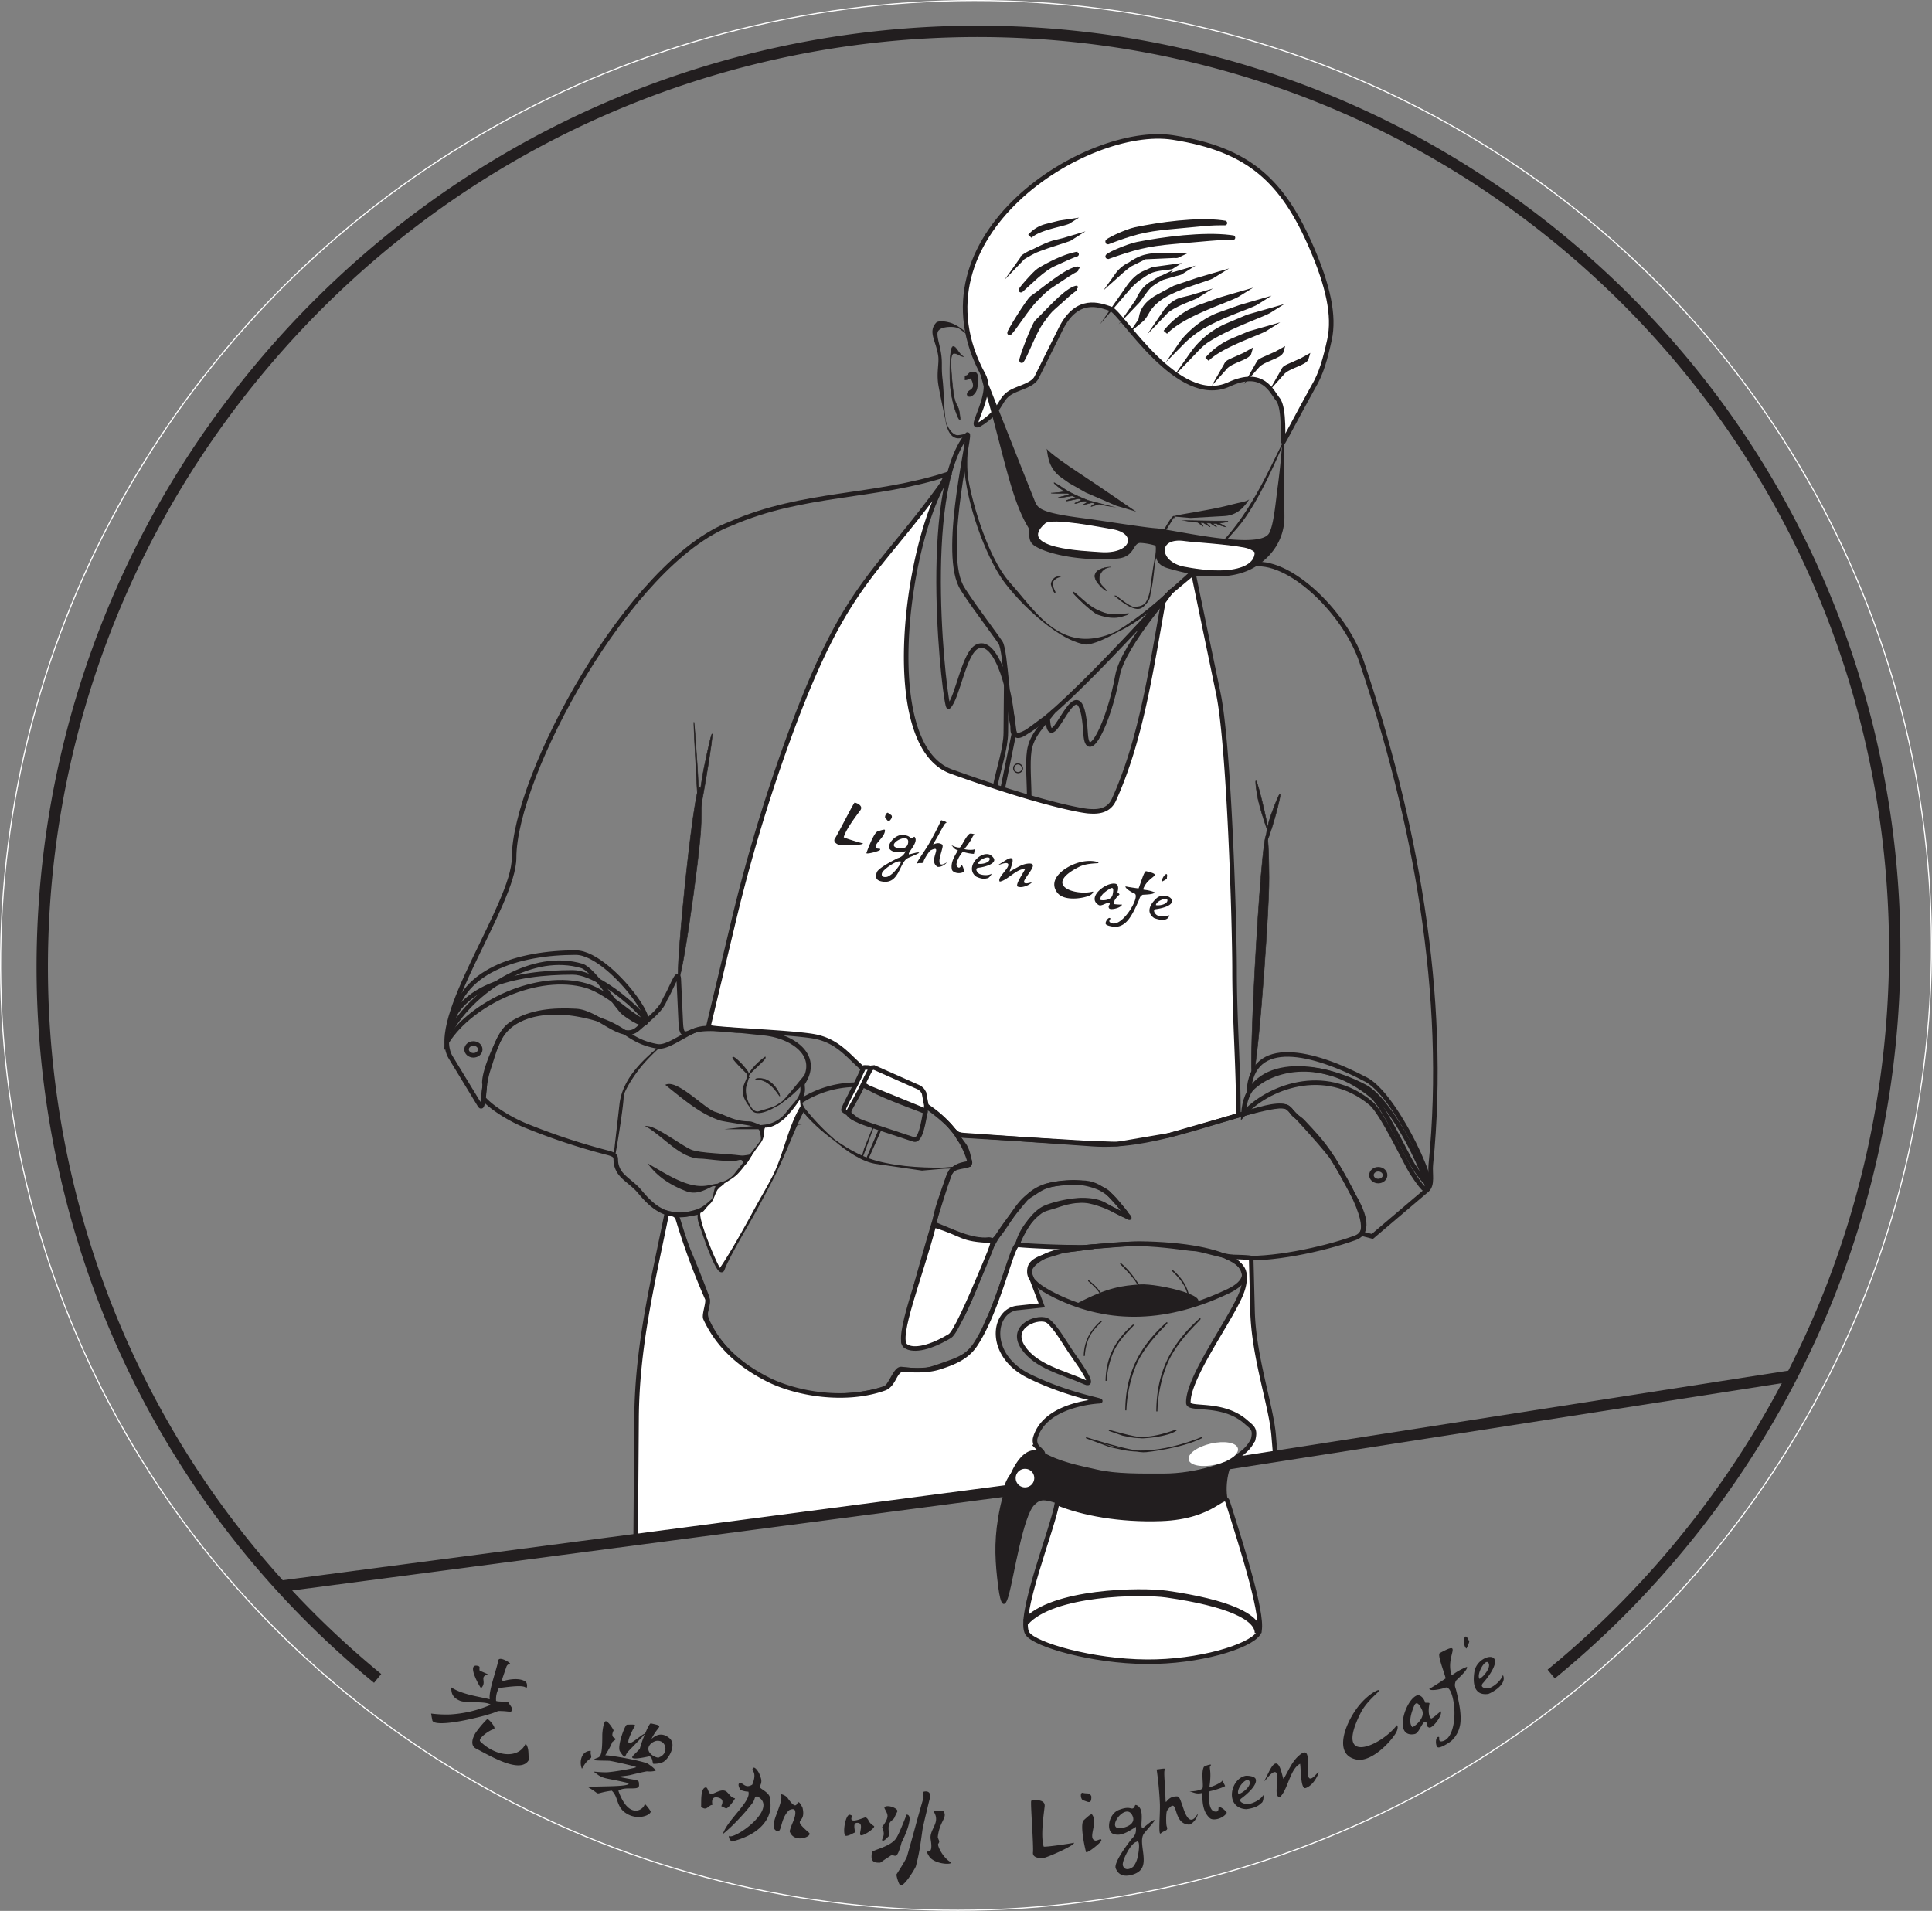 <svg xmlns="http://www.w3.org/2000/svg" viewBox="0 0 849.07 839.85"><rect x="0" y="0" width="849.07" height="839.85" fill="#808080" stroke="none"/><defs><style>.cls-1,.cls-10,.cls-11,.cls-12,.cls-13,.cls-14,.cls-3{fill:none;}.cls-1{stroke:#fff;stroke-width:0.5px;}.cls-1,.cls-10,.cls-11,.cls-12,.cls-13,.cls-14,.cls-3,.cls-4,.cls-5,.cls-6,.cls-7,.cls-8,.cls-9{stroke-miterlimit:22.93;}.cls-2,.cls-6,.cls-7,.cls-8,.cls-9{fill:#221e1f;}.cls-11,.cls-13,.cls-14,.cls-15,.cls-2,.cls-3,.cls-4,.cls-5,.cls-6,.cls-7,.cls-8,.cls-9{fill-rule:evenodd;}.cls-10,.cls-11,.cls-12,.cls-13,.cls-14,.cls-3,.cls-4,.cls-5,.cls-6,.cls-7,.cls-8,.cls-9{stroke:#221e1f;}.cls-10,.cls-3,.cls-4,.cls-7{stroke-width:2px;}.cls-15,.cls-4,.cls-5{fill:#fff;}.cls-11,.cls-5,.cls-6{stroke-width:0.5px;}.cls-8{stroke-width:0.22px;}.cls-9{stroke-width:0.22px;}.cls-12,.cls-14{stroke-width:5px;}.cls-13{stroke-width:3px;}</style></defs><g id="&#x5716;&#x5C64;_2" data-name="&#x5716;&#x5C64; 2"><g id="Layer_1" data-name="Layer 1"><ellipse class="cls-1" cx="424.54" cy="419.93" rx="425.01" ry="418.93" transform="translate(-119.27 173.25) rotate(-20.29)"></ellipse><path class="cls-2" d="M219.27,741.89a9.93,9.93,0,0,0-1.25,5.66c.72.5,5.21.12,5.52.82.43,1,2,2.38,1.38,3.4-.33,1.11-1.28.16-6.07.25-2.08,1.1-9.47,3.12-16.27,4.38-6.57,1.22-12.17,1.47-12.58-.28-.2-1-.38-2-.54-3a50.45,50.45,0,0,0,8.33.4,53,53,0,0,0,17.89-4.25c-2.26-1.84-10.66-.49-13.68-1.83s-3.72-3.09-3.67-5.81c4.89,3.22,12.65,4.12,16.91,5.22-.32-1.88.5-5.23,1.43-8.55s2-6.66,2.31-8.49c.38-2.18,5.8,1.28,5.16,1.46s-1.06.28-1.5,1.08c-.58,1.65-1.15,3.32-1.72,5-.17.48-.52,1.69.59,1.39,4.32-1.19,7.89-.88,9.48.42.85.69.79,2.55.21,2.94s1.08-.78-2.47-1c-2.87-.15-8.49.73-9.46.79Zm-7.83.1c2.77-2.87-1.06-4.89,3-6.13-1.24-.54-2.44-1.06-3.63-1.6-.39-1.22.65-1.85-1.17-2.15-4.76-.77,1.63,10,1.79,9.88Zm-2.33,26.48c6.19,3.17,20,11.65,23.4,4.85-.53-2.64.2-4.57-1.49-7-3.08,6.92-13.2,5.75-19.94-.93-1.27-1.26,4.15-5.06,5.83-5.35s-2.42-5-2.83-4.45a45.62,45.62,0,0,0-5,5.91C207.39,764.2,206.77,767.23,209.11,768.47Z"></path><path class="cls-2" d="M313.12,793.26c-2,.17-2.42,2.91-5,.85.13-2.37-.34-8.14,2-8.51,1.16-.18,1.06,3.2,2.71,2.87s4.69-2.71,6.66-.83c1.4,1.29,1.52,2.25,3.57,2.78-.91,1.64-3.35,4.71-4.06,4.38l-2-.95c-.09,0,1.45-2.52-.46-3.44-1.21-.58-4.31-1.36-3.43,2.85Zm25.34-2.07c.43-3.56-5.19-5-4.55-6.08,1.33-2.25.42-3.73-.06-5.13s-2.2-3.73-2.9-2.9c-1.12,1.34,2.12,1.3-.35,7.3-3.13,1.93-4-1-5.47-.69-1.09.23-.32,2.12.32,3a9.22,9.22,0,0,0,3.44.76c.73,2.08-1.58,5.17-4.31,8.52s-5.89,6.93-6.88,10.11a71.12,71.12,0,0,0,6.86-6.47,83.94,83.94,0,0,0,6.12-7.13c1.43-2,.61-2.83,2.12-2.94,5.09,2.64,2.24,7.65-2,11.64s-9.93,6.87-10.37,5.64c-.46,1.29,1.14,2.57,1.14,2.57,8-2,12.51-5.39,14.85-8.89a12.14,12.14,0,0,0,2-9.31Zm3,13.56c-2.32-.89-1.48-3.89-.27-7.2s2.78-6.95,2-9a5.3,5.3,0,0,1,2.86,1.55c5.75,8.42,3.2-2.44,6.64,4.41,1.85,7.9-5.43,3.78,2.85,11,1.83,1.6-6.64,5-8.5-.62.68-3.11,2.89-6.2,2.44-8.82-.26-1.33-1.7-.93-2.67-.47C342.73,799.45,343.78,805.65,341.44,804.75Z"></path><path class="cls-2" d="M375.74,805.38c-1.3.56-2.54,1.46-3.93,1.5-1.81-.08-.32-9.84,1.76-9.25,1.83.51,0,1.18.78,2.35,1.39.64,4.36-.76,6.07-1.27,1.79,1.07.73,2,3.65,3.85.95.58-4.2,4.26-5.67,4.07s1.81-5.61-1.74-5.47c-1.87.06-1,2.54-.92,4.22Zm17.34-6.49c-.9,1.79-3.54,1.11-2.19,7.9-.66.53-1.7,1.69-1.78,1.71-.26,0-.52.73-1.35.41-.43-.16.56-1.37.63-2.82s-.8-3-.67-3.15c.71-1,2.08-2.79,2.31-4.51s-1.75-3.74-1.29-4.18c1.4-1.26,6.28.63,5.59,2-.43.87-.86,1.73-1.25,2.61Zm3.14,10.92a50,50,0,0,0,2.61-6.11c1-3.05,1.58-6.11-.41-6.15,0,0-3.18,8.42-4.64,10.5-2.66,3.8-10.49,5-10.61,6.12-.26,2.48-.64,4.76,3.71,4.48,1.5-1,1.64-1.21,4.06-2.7,2.28-2.12,2.8,3.33,5.28-6.14Zm9.48-7.13c.46-2,.91-4,1.39-5.94s.92-4,1.45-5.94c1.21-4.49-2.78-3.39-2.84-3.19-.4,1.43.31,1.58.18,2.45-1.24,4.27-2.48,8.55-3.63,12.85s-2.39,8.58-3.59,12.87c-.61,1.92-4.62,7.88-4.66,8.05-.14.6,1.06,4.71,1.76,4.81,1.87.29,6.47-7.54,6.73-8.34A86,86,0,0,0,404.58,810c.51-3.28.82-6.09,1.12-7.36Zm6.43,4.73c.48,1.83,1.05,1.76.2,3-.48.69,1.8,5.64,5.07,7.79,3,1.44-6.65,1.72-9.17-2.49-2.71-4.55,2.31,1.73.79-7.22-.39-2.28.77-4.1,1.6-6s1.36-3.85-.4-6.45c.82-.07,3.59-.61,4.46.12C416.53,798.82,412.89,800.44,412.13,807.41Z"></path><path class="cls-2" d="M269.74,765.13c-1.39,1,.33-.35-3.74,6.34,2.63,0,15.41,2.28,18.62,3.63,0,0,3.44,2.26,3.52,3.17a10.8,10.8,0,0,1-3.81.25c-1.47.22-5,1.06-7.38,1.64-1.72.41-3.92.45-5,.77,9.13,2,8.77.83,8.9,3.63s-5.85.29-9.09,2.5c4.86,13.74,11.89,7.7,11.52,5.64a19.3,19.3,0,0,1,2.65,3.36c.52,1.5-5.8,4.57-11.32.52-3.86-2.89-2.84-6.94-5.77-9.56-9,1.29-3.65,2.41-10.38-1.53,2.18-.6,19.46.07,17.66-1.8-8.84-2.15-10.43-1.72-13.14-3.49-3-2.33-2.82-1.31,3.31-1.24,2.2,0,12.19-1.63,13.31-2.27-.37-.46-10.88-2.74-11.79-2.8-1.55-.1-7.53,0-6.84-.52,2.26-1.73,3.76,1,3.72-10.7,0-1.58.59-6.65,1.74-6.14,1.48.67,3.26,3.93,3.24,4-2.1,4.31,2.67,2.83.06,4.64Zm-14,12.3c3-5.58,4.52-3.78,4-6-.42-1.67-.05-.78-.14-1.91-4.12,0-5.18,4.89-3.83,7.93Zm27.78-15.37c-1.21-.74-11.6,10.68-5.44-1.78,1.11-2.27,2.34-2.41-2.55-2.25-.46,0-1.54,2.38-2.38,5.07s-1.38,5.65-.66,6.72c2.78,4.15,1.9,1.67,3.54,0,2.51-2.57,5-5.16,7.49-7.74Zm2.8,2.23c2.84-6.13,6.15-5.44-.31-6.84-.52,0-1.69,2.45-2.74,5.11a48.72,48.72,0,0,0-2.12,6.13c-.93.95-1.89,1.89-2.82,2.84-2.72,2.74,6.8.4,7,.41,1.54.11,1.41,3.28,1.81,3.26a9.75,9.75,0,0,0,4.27-.77c2.52-1.33,6-7.55,2.92-10.38-2.3-2-5-2.55-8,.24Zm3.48,8c4.34-1.69,3-7.9-1.49-7.13a5.31,5.31,0,0,0-2.46,1.42C282.6,770.23,289,773.2,289.77,772.33Z"></path><path class="cls-3" d="M416.28,208.45c-32.26,10.48-63.14,7.75-95.06,21.66C276.56,247,225.93,341,225.93,377c0,20.44-38,71.17-27.89,87.68l12.78,21c2,3.25,1.09-7.78,3.83-15.82,2.2-6.43,4.29-16.05,10-19.8,8.6-5.59,18.65-6.24,28.5-5.71s20.09,13.93,27,7.94,10.4-8.63,12.15-13.19c2.58-4.12,5.79-13.63,6-8.79l.9,19.44c.43,9.28,4.16,1.46,12.44,2.16l11.37,1c17.44,1.47,17.73-40.13,24.93-66.44C363.21,331,395.43,247.18,416.28,208.45Z"></path><path class="cls-3" d="M522.65,305.75c0,61.91,15.31,123.92,15.31,182.71,0,7.53,25.18-8.21,29.6,0,1,1.91,3.42,2.8,5,4.5,4.27,4.51,8.92,9.49,12.26,14.76,20.73,32.78,12.35,34.13,13.84,34.52l4.45,1.19,24-20.38c2.71-2.31,1.3-7.18,1.7-11.19,7.6-74.95-7.2-152.21-30.41-221C590.84,268.17,564,242.93,548,248.73l-8.11,2.93-15.34.77Z"></path><path class="cls-4" d="M417.16,208.45C385.65,253,372.94,254,348.48,319.23a729.55,729.55,0,0,0-26.09,85.58L311.3,451.23c-.63,1.21,34.72,2.27,46.11,4.2,12.9,2.2,17,11.73,25.53,16.91,11.57,7,17.26,9.32,24.78,14.42a82.63,82.63,0,0,1,8.56,6.94c2.61,2.43,3.62,5.22,7.56,5.45L476,502.29l14.92.56,23.1-3.92c11-3.23,19.24-5.49,30.23-8.72,0-22-1.68-41.71-1.69-63.75,0-20.7-2.38-98.7-7.12-121.62l-11-53-10.06,8.4-3.13,4.3c-5.49,30.72-9.94,61.07-21.73,87-2.59,5.7-8.56,5.11-10.91,5s-19.94-2.81-60.52-17.44c-33-11.89-18.8-106.49-.89-130.61Z"></path><path class="cls-3" d="M212.5,482.74c3,3.67,10.89,8.75,17.74,11.65a283.06,283.06,0,0,0,36.91,12.28c5.61,1.51,2,2.53,4.62,7.63,1.67,3.3,6.23,5.76,9,9,6,7.16,12.5,13.62,25.93,9.13,2.35-.78,4.44-2.57,6.58-4.5,1.4-1.26,1.16-4.34,2.14-6.2.59-1.12,1.83-1.12,3.11-1.61a11.62,11.62,0,0,0,5.07-3.7c2.91-3.79,8.27-10.22,11.32-14.38,1.59-2.16-1.51-6.41,1.12-6.73a15,15,0,0,0,8.75-4.13c1.37-1.32,2.84-3.51,4.05-4.82,6.07-6.59,3-8.75,4.09-10.49,7.83-12.23-4.88-20.55-17.27-21.79-13.38-1.35-26.52-3.14-31.37-.71-6.68,3.34-11.62,7.2-15.58,6.48-14.35-2.62-13.51-10.2-34.63-14-14.08-2.55-29.09,0-34.6,10.76-2.2,4.3-6.61,14-6.61,19.36C212.83,476.12,213.36,475,212.5,482.74Z"></path><path class="cls-3" d="M553.16,487.81c-22,5.38-48.5,16.74-72.69,15.06l-57.14-4c-2.75-.19-4.34-1.69.13,4.08,1.91,2.46,2.2,5.82,2.83,7.89.34,1.13-7.32-.38-9.72,6.83-2.28,6.82-5.58,15.1-5.79,19.91,0,.56.43.64,1.21,1,5.43,2.17,15.28,7.16,22.61,6.21.59-.07,1.7.64,2.17.23,4.53-4,10.15-16,15-19,6.81-4.25,7.38-6.31,23.35-6.23,5.25,0,7.71,1.89,10.19,3.48,4.74,3,7,7.33,10.95,11.77,1.13,1.28-7.72-4.94-17.08-7-5.62-1.25-11.68.67-15.19,1.92-2.07.74-5,1.2-6.76,2.49-7.38,5.33-11,14.6-9.29,15,4.74,1.13,10,1.27,21.18.72,2.31-.11,3.88.37,6.86.13,6.48-.51,16.32-1.74,24.59-1.6,10.61.17,22.21,2.16,23.8,2.16,3.51,0,11.72,3.16,19.15,3.89,14.53,1.42,38-3.66,51.54-8.52,1.7-.6,9.12-2.74.09-18.3-1.34-2.3-4.52-8.59-8.89-16-2-3.43-16.43-19.49-20.3-23.11C564.18,485.15,556.58,487.05,553.16,487.81Z"></path><path class="cls-3" d="M352.07,483.86c-.94.61-.33,1.27,0,2.4a2.25,2.25,0,0,1,.12,2.19c-3.74,6.89-7.75,18.78-14.09,30.9-3.68,7-6.72,12.76-10.3,18.94-4.61,7.93-9,15.75-10.37,19.59-.61,1.71-3.69-3.58-8.38-17.66-.7-2.1-2-4.63-1.24-6.89.53-1.5-6.15,1.32-10.59.56-1.8-.31-.22,2.42-.64,1.58-2.79-5.5,6.68,14.58,13.88,33.94,1.84,4.93-1.81,6.27.4,11.14,10.17,22.37,40.61,40.09,77.54,30,3-.84,5-9.1,7.71-8.83,10.39,1,9.1,1.49,21.64-3,13.58-4.82,13.33-12.09,16.72-18.95,6.86-13.87,12.52-43.51,25-49,3.18-1.39,17.79-5.91,26.08-1.18,14.17,8.1,10.78,5,1.45-5.27-1.34-1.48-8.72-5-16.41-4.66a50.24,50.24,0,0,0-10.62,1.5,20.45,20.45,0,0,0-9.1,5.63c-20.28,23.9-15.28,25.09-27.6,50.75-5.51,11.45-26.67,19.38-26.25,11.63.5-9.1,17.35-66.44,20.7-74,1.39-3.14,9.17-2,8.5-4.36-6-20.9-27.49-32.79-47.19-34A45.08,45.08,0,0,0,352.07,483.86Z"></path><path class="cls-4" d="M410.43,538.51c-5.92,22.6-16.79,49.45-12.47,53,2.43,2,9,2,19.54-4.35,2.23-1.34,8.33-15,13.15-26.54,3.3-7.9,6.55-15.23,5.42-15.28C421.49,544.75,424.24,542.65,410.43,538.51Z"></path><path class="cls-5" d="M336,495.32c-1.05,3.07.23,4.21-2.45,7.6s-5.65,8.83-9.5,12.81c-2.38,2.45-5.8,3.78-7.83,5.71-2.3,2.19-2.35,5.57-4.29,7.42-2.72,2.58-2.47,3.36-4.1,3.93-2.32,1.16,8.09,25.59,8.64,24.79,2.87-4.18,7.39-11.54,15.07-25.68,3.59-6.6,4.68-8.1,8-14.48,4.92-9.32,6.85-21.79,12.53-31.16l-.29-3.22c0-.41-.88.56-1.35,1.38a52,52,0,0,1-5.74,6.94C343.57,492.26,339.88,495.61,336,495.32Z"></path><path class="cls-4" d="M293.09,533.11c-6.61,32.28-13.11,59.06-13.34,90.26l-.4,54.09,162.22-21.18c.82-.1-.81-9.81,16.13-16.67,1.67-.67-.4-2.15-1.89-3.64a4.73,4.73,0,0,1-.89-3.76c3.8-14.17,24.65-16.16,28.14-16.35s-12.45-2.05-30.74-11c-18.8-9.19-16-28.85-5.19-30l10.73-1.14L453,560.92c-2.82-7.41,5.8-8.37,13.76-11.09.81-.28,13.71-1.87,13.39-1.82-3.25.55-25.41-.14-32.84-.9-2.66-.27-8.26,28-18.64,43.82-3.75,5.72-9.63,8-15.88,10-7.08,2.29-15.82.68-17,1.24-2.84,1.36-3.11,6.6-7.23,8.07-17.09,6.06-38.82,2.41-51.54-4.18-7.5-3.88-20.1-11.52-27-26.6-.72-1.56,1.52-7.16.81-8.71A307.24,307.24,0,0,1,298,536.09C297.13,533.08,294.76,533.68,293.09,533.11Z"></path><path class="cls-4" d="M539.1,552.41c-.24.29,12.09,2.36,6.26,16.45-4.85,11.75-23.65,37.12-23.09,47.81.17,3.32,15.13-.82,25.46,8.45,2.44,2.18,4.17,2.84,3,7.52a15.71,15.71,0,0,1-3.55,4.87c-2.55,2.35-6,4.21-4.17,4l17.43-2.28-.69-8.3c-1.1-13.2-8.75-34.33-9.29-54.65L549.87,553C549.86,552.49,538.93,552.38,539.1,552.41Z"></path><path class="cls-3" d="M478.26,548.06c-5.75,1.46-13.5.66-20.5,4.84s-9.1,9.21,6.19,16.67c24.23,11.84,49.44,10.53,76-2.15,15.69-7.49,4.86-19.66-35.93-20.8C496.46,546.41,487.88,547.47,478.26,548.06Z"></path><path class="cls-4" d="M449.53,592.08c5.62,8.58,17.52,11.06,27.37,15.46,4.34,1.94-1.09-6-5.48-12.2-3.19-4.49-7.16-11.85-10.77-14.69S443.27,582.55,449.53,592.08Z"></path><path class="cls-6" d="M458.29,638.53c-10.48-5.5-17.15,14.53-19.47,29.05-1.71,10.7-1.27,19.1.15,30,1,7.62,2.36,9.95,4.24,3,2.09-7.7,6.2-34.53,11.22-39.35,3.12-3,4.45-3.06,18,2.13.2.08,20.84,4.41,37.83,4.15,10.43-.16,29.36-6.67,29-8.51-1.37-6.8.82-15.94,3.37-17.57,4.47-2.86.94-1.6.32-1.14-3.17,2.37-16.64,7.61-31.61,7.61-9.66,0-20.62.24-29.33-1.78C473.81,644.28,465.89,642.79,458.29,638.53Z"></path><path class="cls-4" d="M464.58,660.55c-1.86,11.21-17.77,50.57-13,57.49,3.37,4.86,28.31,12.13,52.21,12.31,23.16.17,45.3-6.6,49.22-12.39,3.34-4.93-6.8-36.74-13.42-57.7-1.66-5.27-5.56,6.45-29.38,7.3C492.22,668.2,475.68,665.16,464.58,660.55Z"></path><path class="cls-4" d="M515.42,60.42c-37.56-5.85-116.68,43.36-83.2,104.49,5,9.2-9.37,27-.21,20.62s6.7-10.49,13.24-13.67c3.22-1.57,8.73-2.82,10.3-6l10.6-21.28c7.22-14.51,17.11-10.49,22-8.85s29.47,43.58,52,33.18c15-6.92,18.68,3.23,21.46,6.62,3.12,3.8,2,18.93,2.36,18.72.2-.1,6.47-12.06,13.09-24.05,3.71-6.11,5.42-12.77,7.2-20.79,2.38-10.74-.74-24-7.66-40.11C563.84,79.62,549,65.64,515.42,60.42Z"></path><path class="cls-2" d="M434.37,176.33c7.64,28,10.59,43.91,17.45,55.35,1.31,2.17-.87,5.83,3,8.29,6.62,4.2,22.75,6.81,36.38,5.51,7.65-.73,6.49-6.87,10-6.87a27.93,27.93,0,0,1,6.19,1.06c1.95.5-2.37,7.67,5.79,10.06,12.46,3.67,27.13,6,38.08-.39,6.57-3.85,13.32-11.38,13.22-22.45l-.28-33.34c-.09-10.64-.5,4-2.57,19.59-1,7.09-1.73,17.25-3.87,21.17-4.24,7.73-42.32-1.63-49.93-2.15-5.11-.35-26.1-3.7-30.31-4.22-21.83-2.74-21.48-4.61-23.17-8.78C452,213.41,441.6,187.05,435,170.4c-2.58-6.52-6.45-11.05-6.67-13.15C427.78,151.84,431.57,168.18,434.37,176.33Z"></path><path class="cls-5" d="M459.23,229.8c-13.41,11.69,18.07,12.62,24.25,13.1,14.08,1.09,16.91-8.76,5.17-10.61C484.87,231.69,462.33,227.1,459.23,229.8Z"></path><path class="cls-7" d="M512.17,146a35.49,35.49,0,0,1,15.54-11.24l9.06-3.22,7.24-2.11C540.14,131.84,519.94,137.79,512.17,146Z"></path><path class="cls-7" d="M519.53,150.51c.83-1.21,7.41-9.06,16.48-12.28l9.06-3.22,7.23-2.11c-2.72,1.72-13.71,5-22.85,10.08A44,44,0,0,0,519.53,150.51Z"></path><path class="cls-7" d="M523.84,155.7a36.88,36.88,0,0,1,15-12.41l9.61-4.06L558,136.5c-3.05,1.93-17.56,6.64-27.43,13C527.91,151.19,525.48,154,523.84,155.7Z"></path><path class="cls-7" d="M530.45,157.89A31.21,31.21,0,0,1,542,149.55l7.13-3,7-2C553.28,146.34,536.21,151.83,530.45,157.89Z"></path><path class="cls-7" d="M538.31,161.53c1-1.73.4-1.89,3.23-3.15l5.31-2.36,2.32-1.31C548.49,157.41,541.24,158.24,538.31,161.53Z"></path><path class="cls-7" d="M552.4,160.92c1-1.73.41-1.89,3.24-3.15l5.31-2.36,2.32-1.3C562.59,156.81,555.33,157.63,552.4,160.92Z"></path><path class="cls-7" d="M563.45,163.92c1-1.73.4-1.89,3.23-3.15l5.31-2.36,2.33-1.3C573.63,159.81,566.38,160.63,563.45,163.92Z"></path><path class="cls-7" d="M511.82,137.47c.38-.56,3.23-4.7,7.53-5.75l3.87-.95,3.35-1C524.78,130.92,515.42,133.68,511.82,137.47Z"></path><path class="cls-7" d="M501.09,141.05c.84-1.22-.44-6.28,8.28-10.91l6.84-3.64,10.16-3.45,7.31-2.14c-2.48,1.58-8.81,2.85-17.19,6.48-5.66,2.46-8.71,4.73-11.07,7.69C504,136.85,503.35,139.2,501.09,141.05Z"></path><path class="cls-7" d="M487,112.83c11.27-4,16.75-5.52,28.81-6.58l15.66-1.37c9.08-.8,13.14-.11,9.08-.62-11.75-1.47-29.28.8-40.71,3.06C495.47,108.18,485.22,112.68,487,112.83Z"></path><path class="cls-7" d="M486.9,106.37c10.57-4,15.71-5.52,27-6.58l14.68-1.38c8.51-.79,12.32-.1,8.51-.61-11-1.47-27.45.8-38.17,3.06C494.89,101.71,485.29,106.21,486.9,106.37Z"></path><path class="cls-7" d="M499.88,132.42c.39-.56,2-5.17,5.87-7.53l4.34-2.63,8.86-2.59c-.77.49-4.5,1-8.05,2.34a30.5,30.5,0,0,0-5,3C503.92,126.33,501.12,131.12,499.88,132.42Z"></path><path class="cls-7" d="M491,120.85a14.18,14.18,0,0,1,5.65-4.66l6.53-3.24,14.28-.63c-1,.48-7.41-1.13-14.28.63C497.85,114.33,492.58,119.44,491,120.85Z"></path><path class="cls-7" d="M448.73,127.53c3.85-3.4,9.45-9.23,14.27-11.42l6.25-2.84c3.63-1.64,5.49-1.9,3.67-1.56-5.24,1-12.09,4.51-16.38,7.15C454.92,119.86,448,127.7,448.73,127.53Z"></path><path class="cls-7" d="M443.71,146.33c2-1.92,7.62-11,11.52-14.9,3.48-3.5,4.5-4.47,6.62-5.87l7.37-4.88c3.38-2.24,5.48-2.89,3.67-2.44-5.25,1.31-15,9.76-19.29,12.66C452,132,443,146.55,443.71,146.33Z"></path><path class="cls-7" d="M449,158.53c1.63-2.13,5.38-12.47,8.47-16.79,2.76-3.86,3.58-4.92,5.39-6.54l6.31-5.63c2.89-2.58,4.83-3.44,3.14-2.8-4.9,1.84-12.87,11.27-16.54,14.61C454.34,142.64,448.25,158.82,449,158.53Z"></path><path class="cls-7" d="M449.1,113.49c.38-.56,10-5.87,14.32-6.92l3.87-.95,3.35-1C468.85,105.78,452.7,109.7,449.1,113.49Z"></path><path class="cls-7" d="M452.63,103.83a14,14,0,0,1,7.27-4.45l5.86-1.47,3.88-.58C467.85,98.46,456.23,100.05,452.63,103.83Z"></path><path class="cls-2" d="M549,219.51c-.64.65-3.68,6.89-10.79,7.29l-15,.85-6.94-.6-.37-.21c2.17-.81,16.33-2.62,25.58-5.14C544.81,220.79,547.46,220.62,549,219.51Z"></path><path class="cls-2" d="M459.91,197.22c.69,1.07-.16,8,6.59,12.73l3.32,2.34,7.32,4.18,13.35,5.77,8.82,2.63c-2.15-1.37-15.33-10.6-25.56-17.31C468.75,204.29,462,199.54,459.91,197.22Z"></path><path class="cls-8" d="M534,229l-13.36-.21c1.06.17,3.16.52,5.71.77.11,0,2.28,1.74,2.39,1.75s-1.39-1.68-1.23-1.67l1.28.11c.14,0,2.86,1.77,3,1.78s-1.8-1.72-1.58-1.7c.82,0,2.87.19,2.08.11s2.2,1.62,2.36,1.62-1.83-1.51-1.64-1.51a10.78,10.78,0,0,0,1.27,0h.3a2.34,2.34,0,0,0,.54.34l.66.28a18.47,18.47,0,0,0,2.81.87,28.91,28.91,0,0,0-2.84-1.62l1-.13C543.93,228.72,535.62,229.06,534,229Z"></path><path class="cls-8" d="M478.16,219.93l10.16,2.65c-1.08-.18-2.67-.4-5.27-1-.12,0-3.44,1.07-3.55,1s2-1.35,1.82-1.39c-.44-.1-1-.16-1.4-.27-.14,0-3.88,1-4,1s2.47-1.39,2.25-1.45c-2.87-.83-4.6,1.13-5.83.76-.19-.06,3.21-1.54,3-1.6a6.18,6.18,0,0,1-.93-.34l-.3-.1c-.28-.11-5.85,1.3-5.54.9s4.49-1.37,4.35-1.43c-.47-.2-.88-.33-1.62-.7-.17-.08-6.16,1-6.34.85s5.28-1.4,5.13-1.49l-.82-.47c-.13-.08-6.59,0-7.29-.14a37.57,37.57,0,0,0,6-.7c.28-.07-.32-.15-.59-.34-4-2.81-7.05-5.77.34-.79C471.44,217.37,477.4,219.58,478.16,219.93Z"></path><path class="cls-6" d="M515.77,227.15c.06-.07-1.73,2.88-2.31,3.8-.79,1.27-3.5,5.1-4.22,8.78-.69,3.48-1.76,6-2.11,9.52-1.17,11.81-2.48,15.75-5.41,17.65-3.61,2.33-11.27-4.86-11.33-4.9.25,0,6.8,5.7,8.72,5,.57-.22,1.45-.17,2.2-.46a5.79,5.79,0,0,0,3.79-4c.84-3.65,1.67-14.55,3.94-22.87,1.51-5.58,6.44-13.29,6.89-12.61C515.93,227,515.68,227.31,515.77,227.15Z"></path><path class="cls-9" d="M488.12,249.23c-2.83,0-8.62,1.45-6.49,5.69,1.7,3.4,7.49,7.16,2.83,2.6C481.13,254.27,484.29,249.23,488.12,249.23Z"></path><path class="cls-6" d="M495.67,269.82c-6.37.54-8.3,1-14.06-1.87-3.91-1.94-8.59-7-9.87-7.65s8.33,8.91,10.94,9.69c1.56.47,5.88,2.15,10.45.77C494.92,270.23,495.52,270.05,495.67,269.82Z"></path><path class="cls-6" d="M465.07,253.63c-2-.08-3.17,2.57-2.94,3.33.92,3.11,1.48,3.43,1.48,3.3a26,26,0,0,1-1.22-3.13C462.12,256.19,462.9,254.38,465.07,253.63Z"></path><path class="cls-9" d="M423.61,156.71c-2.83,0-6.47-14.83-6.14,9.66.15,10.88,4.79,20.82,4.48,17.5-.91-9.76-2.51-.45-3.92-21.18C417.22,150.88,420.59,156.71,423.61,156.71Z"></path><path class="cls-6" d="M564.65,193.21c-2.8,5.77-11.15,27.08-21,38.58-10.55,12.37-21.15,21.38-32,31.24-39.63,36-53.36,9.5-67.75-6.54-11.27-12.56-18.05-40.72-18.8-47.22-.6-5.2,0-12.07,0-16.63,0-6.15-1.35,5.3-1.35,7.81,0,17.08,8.05,39.89,15.78,52.29,5.87,9.42,24.55,28.38,37.58,30.28,1.54.23,13.53-1.95,35.36-21.87L534,241.56c14.73-13.43,24.13-35.51,29.86-46.74C569,184.79,566.26,189.78,564.65,193.21Z"></path><path class="cls-3" d="M445.06,320.77c0-14.32-6.77-40.52-15.46-36.67-6,2.66-8.71,22.57-12.71,26.48-1.33,1.3-13-93.62,8.17-119.51,2.36-2.88-11.23,49.32-2.79,66.35,2.22,4.46,15.18,21.53,17.46,25.07s3,30.92,6.2,39.7c1,2.87,4.69-.06,8.35-2.71,3.34-2.41,6.13-4.7,6.14-4.35.83,22.76,14.37-30.11,16.7,7.44.84,13.48,10.15-4.44,14-25.68,2.57-14.1,27.38-41,23.2-36.68C503.48,271.55,445.75,336.19,445.06,320.77Z"></path><path class="cls-3" d="M196.43,457.82c10.66-16.93,39.87-30.86,61.26-24.59,5.27,1.55,11.72,6.16,14.66,8.47,29,22.69-4-14.32-20.65-14.32C227,427.38,197.76,433.08,196.43,457.82Z"></path><path class="cls-3" d="M199.06,451.22c10.66-16.92,35.24-33,56.63-26.69,5.27,1.55,15.64,18.63,18.66,20.83,25.26,18.4-4.66-26.68-21.32-26.68C228.38,418.68,200.39,426.49,199.06,451.22Z"></path><ellipse class="cls-10" cx="208.05" cy="461.22" rx="3" ry="2.6"></ellipse><path class="cls-9" d="M298,427.34c.42-20.88,11.22-119.28,10.14-65.73C307.9,375.23,297.72,444.71,298,427.34Z"></path><path class="cls-9" d="M307.09,358.55c-1.19-17.53-3.75-67.9-.71-22.93C307.15,347.05,308.05,373.13,307.09,358.55Z"></path><path class="cls-9" d="M307.62,356.5c3-14.46,9.45-56,1.77-18.92C307.44,347,305.2,368.52,307.62,356.5Z"></path><path class="cls-6" d="M285.54,512.14c3.71,4.69,8.73,8.34,16.07,11.16,4,1.53,7.22,0,11.12-2,.44-.22,2.2-.52,2.65.42s-.45.7.07.41a24,24,0,0,0,2.33-1.74c.43-.17-.61,0-2.64.13-1.37.08-2.87.66-5.24.91C301.78,522.32,293,516.36,285.54,512.14Z"></path><path class="cls-6" d="M284.41,495.12c7.65,4.55,14.83,13.86,23.48,13.86,2.4,0,9.33,1.25,14.94,1,1.1,0,2.82-1,3.5-.08s.46,2.14.9,1.88c1.33-.79,2.26-3.41,2.9-4s-2.58.6-4.8.29c-5.66-.8-17.8-.94-21.63-2.54C299.38,503.71,288.73,495.44,284.41,495.12Z"></path><path class="cls-6" d="M292.85,476.86c9.81,8,15.89,12.69,23.43,15.3,1.62.56,9.23,1.52,14.86,2.63a4.59,4.59,0,0,1,2.51,1.44c.54.78.47,1.58,1,1.63,1.85.21.45-2.24,1.2-2.24.33,0-5.07-2.51-6.4-2.51-7,0-10-2.62-15.31-4.23C309.81,487.57,297.84,474.91,292.85,476.86Z"></path><path class="cls-6" d="M327.78,471.19c-10.67-10.39-3.82-6.64.7-.22,1.34,1.91-2,5.59-1.85,8.58.21,4.09,3,6.44,3.61,7.78,3.33,6.82,24.44-9.51,24.72-15.68.05-1.13-6.59,8.07-10.84,12.4-2.72,2.78-8.06,3.67-10.44,4.56-3.14,1.17-6.09-4.9-6.13-9.38C327.52,475.27,330.33,473.67,327.78,471.19Z"></path><path class="cls-6" d="M289.93,460.08c-8,6.5-16.24,14.65-17.44,25.31L270,507.21c-.89,7.85,3.83-20.41,3.83-25.29,0-2,3.91-8.64,8.12-13.72A83.85,83.85,0,0,1,289.93,460.08Z"></path><path class="cls-9" d="M332.85,474.48c7,0,11,10.59,9.57,6.14a12.36,12.36,0,0,0-5.15-5.84C334.45,473.35,330.37,474.3,332.85,474.48Z"></path><path class="cls-6" d="M352.55,486c6,8.13,20.95,23.61,32.49,25.3l20.15,2.94L423,512.7c13.55-1.18-16,3.66-37.93-2.31C366.89,505.43,349,485.8,352.55,486Z"></path><path class="cls-3" d="M546.46,489.65c10.2-11.53,35.58-21.84,56.06-4.73,5,4.2,15.3,26.32,17.85,30.27,18.5,28.67-4.46-29-20.4-37.48C576.37,465.22,547.73,465.59,546.46,489.65Z"></path><path class="cls-3" d="M548.84,479.75c10.2-11.53,33.72-15.11,54.2,2,5,4.21,15.3,26.33,17.86,30.28,18.49,28.66-4.47-29-20.41-37.48C576.89,462.05,550.11,455.69,548.84,479.75Z"></path><ellipse class="cls-10" cx="605.72" cy="516.49" rx="3" ry="2.6"></ellipse><path class="cls-9" d="M550,469.09c-.35-25.37,7.16-148.25,7.7-83.51C557.88,402.64,551.16,490.87,550,469.09Z"></path><path class="cls-9" d="M557.13,363.74c-1.06-6.91-7.33-32.07-4.61-14.35C553.22,353.9,558.17,369.49,557.13,363.74Z"></path><path class="cls-9" d="M557.77,367.29c3.14-8.66,8.74-30.91.68-8.69C556.41,364.24,555.22,374.5,557.77,367.29Z"></path><path class="cls-11" d="M447.15,335.74a1.93,1.93,0,1,0,2.2,1.92A2.08,2.08,0,0,0,447.15,335.74Z"></path><path class="cls-5" d="M520.93,237.58c-12.74-2-11.85,9.56-.61,11.71,3.22.62,11.45,2.08,18.48,1.55s12.84-3,12.84-8c0-.49-1.73-1.86-4.88-2.46C538.71,238.85,523.63,238,520.93,237.58Z"></path><polygon class="cls-4" points="382.92 469.34 381.38 470 379.07 476.93 404.79 487.41 406.68 488.7 407.14 485.94 406.08 480.36 405.38 479.19 404.25 478.11 384.12 469.17 382.92 469.34"></polygon><path class="cls-3" d="M379.07,476.13c-4.51,12-12.29,13.17,3.66,18.44l18.88,6.24c3.07,1,4.3-8.38,5.07-12.11C406.78,488.2,383.81,480.73,379.07,476.13Z"></path><path class="cls-6" d="M387.36,496l-.7-.16-6,14,.37,0C381.24,510.15,387.78,494.74,387.36,496Z"></path><path class="cls-6" d="M383.8,495.12l.13-.06L380,504.88,379,508.31C379,508.58,384.2,494.08,383.8,495.12Z"></path><path class="cls-4" d="M382.89,469.45l-1.19-.26-1.88-.06c-.34,0-1.51,3-3.38,6.78-2.72,5.48-6.15,11.62-5.72,12.1.16.19,4.33,2.76,4.95,3.49s-2.17-1-2-1.18-1.29-.33-.76-1.75c.28-.76,3.82-6.48,6.23-11.7C381.23,472.27,383.4,468.48,382.89,469.45Z"></path><path class="cls-11" d="M527.35,579.63c-13.05,11.69-18.77,24.1-18.93,40.45a60,60,0,0,1,4.65-21.47C517.65,588.34,528.05,579.63,527.35,579.63Z"></path><path class="cls-11" d="M512.78,581.39c-12.41,11.12-17.85,22.93-18,38.48a58.1,58.1,0,0,1,4.48-20.38C503.61,589.72,513.45,581.39,512.78,581.39Z"></path><path class="cls-11" d="M498,582.41c-8,7-11.56,14.44-11.88,24.23a38,38,0,0,1,3.13-12.83C492.09,587.66,498.38,582.41,498,582.41Z"></path><path class="cls-11" d="M484,580.68c-5,4.41-7.29,9.11-7.49,15.28a23.38,23.38,0,0,1,1.93-8.24C480.27,583.84,484.28,580.68,484,580.68Z"></path><path class="cls-11" d="M493.45,637l-5.64-1.21L477.6,632c-2.08-.77,20.31,6.73,26.07,6,.64-.07,15.54-1.63,24.54-6.18C530.73,630.62,510.06,640.56,493.45,637Z"></path><path class="cls-2" d="M425.38,146.91a22.2,22.2,0,0,0-6.54-4.62c-2-.92-6.38-1.69-7.5-.39-3.6,4.14.07,7.9,1,14.64.41,3.1-.78,7.18,0,12.35.47,3.08,2.72,13.54,3.31,16.62,1.93,10,7.94,7.25,10,5,.41-.44-2.1.53-4.64.74-2.24.17-4.76-3.35-5.37-6.48-.73-3.74-.82-13.19-1.4-18-.84-6.94.49-7.51-1.54-15.7-1.25-5-.67-5.47.29-6.27,1.41-1.18,6.2-1.6,8.41-.42C423,145.3,424.47,146.91,425.38,146.91Z"></path><path class="cls-7" d="M424,166.07c3.18,0,5.2-5.06,4.83,2.46-.17,3.34-2,3.49-2.62,4.2-1.63,1.87,3.92-.31,2-5.33C426,161.84,427.35,166.07,424,166.07Z"></path><path class="cls-11" d="M496.71,631.41l-3.27-.65-5.92-2.06c-1.21-.42,11.77,3.58,15.11,3.2.37,0,10.24-.57,14.22-3.28C517.88,627.92,506.33,633.35,496.71,631.41Z"></path><line class="cls-12" x1="123.29" y1="697.18" x2="444.72" y2="654.91"></line><path class="cls-11" d="M515.25,558.37c5.11,4.42,7.41,9.11,7.61,15.29a20.36,20.36,0,0,0-1.87-8C519.14,561.78,515,558.37,515.25,558.37Z"></path><path class="cls-11" d="M492.5,555.34c6.31,5.44,11.11,13.6,11.36,21.22.05,1.56-.3-5.25-2.88-10.67C498.71,561.1,492.17,555.34,492.5,555.34Z"></path><path class="cls-11" d="M478.34,562.83c4.85,4.2,6.88,6.72,7.07,12.59,0,1.21.59-2-1.39-6.21C482.26,565.52,478.08,562.83,478.34,562.83Z"></path><path class="cls-11" d="M491.75,568.56a10.58,10.58,0,0,1,4.09,8.22,7.05,7.05,0,0,0-.73-4.22C494.12,570.48,491.61,568.56,491.75,568.56Z"></path><path class="cls-11" d="M510.32,566.71a10.58,10.58,0,0,1,4.09,8.21,8.76,8.76,0,0,0-.89-4.22C512.53,568.62,510.18,566.71,510.32,566.71Z"></path><path class="cls-6" d="M329,473.58c-1-.95,3.31-6.14,7.24-8.87C336.71,465.78,326.16,473.7,329,473.58Z"></path><path class="cls-5" d="M450.58,645.31a4.33,4.33,0,1,0,4.2,4.33A4.28,4.28,0,0,0,450.58,645.31Z"></path><path class="cls-13" d="M450.65,713c11.68-13.47,51.07-13.94,62.05-12.37,26.94,3.85,40.23,10,40.23,17.09"></path><path class="cls-6" d="M473.8,572.91c13.49-7,19.54-7.58,27.27-8.14s35.2,5.9,21.68,9.18l-12.14,2.95c-7,1.71-16.48,1-24-.42-3.18-.62-6.36-.85-10.22-2.39-.42-.17-1.37-.3-1.52-.44S473.35,573.05,473.8,572.91Z"></path><path class="cls-3" d="M440.65,346.65l5.06-24.84c-.1-1.12-1.15-10.54-1.94-10.54"></path><path class="cls-3" d="M442.21,300.9c0,4.44-.18,15-.18,21,0,6.92-3.28,16.41-4.64,23.52"></path><path class="cls-3" d="M462.91,312.66c-4.46,6-9.53,10.25-10.58,17.37-.82,5.54,0,14.26,0,20.75"></path><line class="cls-12" x1="539.6" y1="643.36" x2="788.63" y2="604.52"></line><path class="cls-7" d="M495.56,126.82c.39-.56,3.22-5,7.32-6.78l3.81-1.69,8.3-1.13c-.68.43-4.67.41-8.16,1.43-2.54.75-4.56,2.42-6.17,3.45A30.29,30.29,0,0,0,495.56,126.82Z"></path><path class="cls-14" d="M681.72,735.77a411.8,411.8,0,0,0,50.1-48.72C880,516.33,862.93,259,693.82,112.26S267.54-15,119.42,155.7s-131.11,428.06,38,574.79q4.22,3.66,8.54,7.2"></path><path class="cls-2" d="M370.81,367.94c-.09.31,7.61,2.6,8.47,2.74-.19.92-9.7,1-10.59.65-1.58-.61-2.61-1.69-1.64-3s8.19-15.7,8.58-15.6c1.63.4,3.75,1.67,2.44,3.43-2.18,2.93-6.24,8.28-7.26,11.77Zm21.09-8.5c-1.45,2.58-1.87,1-2.79.1-.56-.53.58-2.88,1.26-2.22,1,.95,1.83.68,1.53,2.12Zm-6.78,13.31c.47.49,2.25-.06,1.57.86-.34.45-5.58,1.92-5.95,1.37,0,0,3.14-9,5-9.6,1.58-.52,3.15-1,3.17-.58.21,3.21-5.39,6.3-3.78,7.95Zm14.41,2.77c-1-.65,4.29-5.13,2.51-7.58-.4-.55-.65.5-1.51.46-.71,0-.48-1.21-3.89-1.42s-7.05,4.43-5.65,6.18,4,1.32,6.09,1.12c.92,0,1.23-.53.52.63a5.1,5.1,0,0,1-3,2.24c-1.9.91-8.58,4.33-9.26,6.21-.9,2.51-.05,3.65,2.31,4.07,7.69,1.37,7.51-8.52,11.38-10.32,2.86-1.33,6.75-2.68,3.89-2.43l-3.42.84Zm14.58-4.34c.37.6.06,1.44-.31,2.89-.45,1.77-2.81,8.21,2.23,5-.1.52-2.37,2.18-4,1.91-4.49-2.65,2.94-10.16-3.06-7.23-.61.3-2.85,3.88-3,4.6-.32,1.55-1.23.67-2.75,1.12-1.17.35,2.88-4.9,5-8.57,3-5.12,5.42-10.44,5.43-10.44,1.26.51,3.16.9,1.85,1.38-.45.17-3,5.06-3.23,5.46-4.1,7.25-1.61,1.57,1.86,3.91ZM424,373c-1,.41,4.28.88,4.42.09l-.36,2.1c-.05.28-3.55-.33-4.84-.81-.7.32-3.73,5-2.62,6.42,1.48,1.72,1.79-1.32,2.31-.29a4.91,4.91,0,0,1,.67,2.66c-2,1.2-4.94.32-5.24-1-.95-4,3.06-8.37,2.53-8.51-1.69-.43-2-1.55-2.71-2.15-.39-.37,1.58,1.06,3.58,1,.8-.16,2.52-4.77,4.4-6.08.36-.25,3,.24,2,.61s-.27,1.19-4.16,5.91Zm6.48,11.1c-1-.46-2.25-2.49-.57-2.7s6.41-1.12,7-3.12c.37-1.18-1.62-2.55-1.91-2.66-4.48-1.69-11.18,5.93-5.95,9.67,3,1.42,4.22.78,5,.68.52-.06,1.6-1.36,1.72-1.95-1.32.85-3.88.73-5.36.08Zm11.48-6c5.92-3.69,1.37,4.84,1.82,4.91,2.45-1.22,5-3.08,7.68-3.42,5.3-.68.68,3.82-1.06,6.94-1.54,2.78,2.34,1.31,2.9,1.32s-3.22,2.75-5.95,1.86c-1.54-.5,2.32-5.95,3.14-7.71-3.49-.5-7.69,4.93-11.1,5.47-1.48-1.64,4.67-6.18,3.63-7.79s-8.46,3.05-1.06-1.58Zm40.34,1.28c-1.79.16-5.26.19-8.09,1.62-16.3,8.25-1.37,12.81,6.09,10.85.27-.07.16,1.2-2.09,2-3.74,1.3-10.89,2-13.55-1.51-4.43-5.83,3.11-11.4,9.37-13.23,5.76-1.69,10.2.11,8.27.29Zm7.26,18c-.29-.82.43-2.47,2.34-4.14.39-.34-1-1-.78-1.34s.77-3-.79-3.46c-3.88-1.06-13.11,5.9-7.5,9.32,1.1.68,2.9-.83,4.46-1,1.22.75-.64,1,.1,2.4.56,1.05,5.41-.17,5.7-1.59a20.61,20.61,0,0,1-3.53-.21Zm12.63-4.15c-1.41.91-1.11,1.14-1.93,3-2.94,6.55-5.22,10.78-9.94,11.14-.9,0-3.92-.41-4.36-1.25s1.31-3.5,2.05-2.42c.15.22-1.17,1.07,0,1.78,4.78,3.07,13.49-11.71,10.55-12.78-.77-.28-4.13-2.14-3.93-3.13,1.14.26,4.59.79,5.74.89.84-1.85,2.41-7.78,3.36-7.56,8.08,1.92.92,1.76-1.27,7.74-.28.78.95,0,5,1.52-.2,1-4.22,1-5.22,1.1ZM395.41,378.6c1.52-.33-.74,2.84-2.76,4.9a9,9,0,0,1-2.44,1.74c-.55.33-3.37.64-2.55-1.64.51-1.4,6.09-5.39,7.75-5Zm34.46,1c.09-1.88,5.53-4,5.05-1.86-.36,1.59-3.61,2.19-5.05,1.86ZM489,393.09c.37-1.77.51-3.52-1.15-2.53-1.49.89-4.46,2.73-4.29,4.91,0,.25,4.79.78,5.44-2.38Zm19.58,9.19c-1-.46-2.25-2.49-.57-2.7s6.41-1.12,7-3.13c.7-2.23-4.06-4.18-6.84-1.57-2.55,2.41-4.76,5.92-1,8.59,1.75.72,6.09,1.9,6.75-1.27-1.33.85-3.88.73-5.36.08Zm-.59-4.47c1.43.34,4.69-.26,5.05-1.86.48-2.1-5,0-5.05,1.86Zm4.79-11.92c.91-3.93-2.53-.11-2.06,1.54h0s2.6-1.22,2.06-1.54ZM394.27,372.66c2.15.57,4.25.13,4.74-1.78C400.52,365,388.82,371.22,394.27,372.66Z"></path><path class="cls-2" d="M458.67,811.59c.12.4,12.06-1.34,13.32-1.67.46,1.17-12.08,6.62-13.51,6.71-2.57.18-4.76-.49-4.51-2.5.15-1.09-.11-6.72-.41-12.09s-.61-10.55-.32-10.61c2.43-.52,6.16-.33,5.86,2.45-.27,2.32-.73,5.62-.93,8.9s-.2,6.53.5,8.81Zm20.94-22.07c.14,3.85-1.66,2.23-3.56,1.76-1.12-.29-1.55-3.66-.15-3.29,2,.52,2.93-.3,3.71,1.53Zm1.66,19.42c1,.29,2.91-1.4,2.74.06-.09.72-5.78,5.47-6.71,5.06a63,63,0,0,1-1.29-6.34c-.49-3.29-.71-6.79.27-7.7,1.63-1.5,3.25-3,3.65-2.52,1.39,1.8.87,4.41.43,6.71s-.8,4.24.91,4.73Zm21-5.43c1.2-1,2.46-2,3.7-3,3.53-2.07-.42,1.89-3.07,5.15-1.8,2.22-.7,6.13-.37,9.85s.09,7.12-5.19,8.53c-3.26.85-5.82.23-7.05-3-.75-2.54,5.14-10.42,6.89-12.6.76-.94,2.07-1.85,2.06-4.38,0-1.77,0-1-1.17-.41-2.54,1.49-5.59,3.56-8.81,2.37s-2.16-8.73,2.43-10.52,5.23-.31,6.18-.69c1.13-.47.61-1.84,1.57-1.44,4.26,1.72,1,10.06,2.83,10.21Zm15.29-13.94c-6.3-.48-5,7.5-5.5-3.27,0-.6-.66-7.7-.25-8.16,1.29-1.35-1.46-.63-3.49-.43,0,0,.29,1.89.61,4.72s.66,6.64.82,10.45c.07,2.76-.15,6.27-.21,8.92s0,4.52.6,4c1.58-1.46,3.45-1,2.63-3-.38-.92-.38-6.37.17-7.08,5.38-7.07,1.82,6.08,9.76,6.22,2.31-.76,3.91-4.11,3.63-4.75-3.88,6.89-6-1.85-6.86-4.11-.7-1.88-.94-3-1.91-3.47Zm14-4.37c-.92,1.1,6.2-1.92,5.63-2.83s.79,1.71,1.21,2.54c.18.35-4.71,2-6.75,2.34-.62.81-.77,7.94,1.81,8.83,3.26.92,1.21-2.63,2.7-1.85a7.12,7.12,0,0,1,3,2.48c-1.54,2.64-6,3.65-7.42,2.42-2.23-1.92-2.94-4.75-3.19-7.07s0-4.14-.41-4c-2.49.61-3.85-.4-5.18-.66-.79-.16,2.84.18,5.34-1.16.94-.71-.61-6.92.74-9.6.25-.49,4-1.71,3-.66s.6,1.5-.51,9.26Zm17,7.74c2.36-.35,5.64-2.08,6.6-4,.32.73,0,2.9-.58,3.34-.91.69-1.9,2.26-6.84,2.88-4.77-.21-6.59-3.56-6.33-7s2.57-7,6-7.68c.44-.09,4,0,4.46,1.5.83,2.6-4.15,6.86-6.26,8.39-1.91,1.39,1.24,2.73,2.91,2.52ZM558,778.07c-5.28,10.53.09,0,2.53.82s-1.3,10.46,1.84,11.09c3.7-3.27,4.42-12.4,9-14.78.41,2.53.19,11.45,2.44,10.67,4-1.37,6.22-7.48,5.55-7s-4.08,5.34-4.49,1.13c-.45-4.74,1.36-13.42-4.3-8.13-2.86,2.57-4.46,6.68-6.44,9.94-.58.29-1.79-12.3-6.1-3.73Zm47.79-34.55c-1.87,1.87-5.74,5.2-7.81,9.34-5.93,11.81-3.75,15.43.83,15s11.56-5,15-9.52c.24-.34,1.17,1.1-.77,4-3.26,4.86-11,12.17-16.87,11-5-1-6.32-4.65-5.79-9s3-9.45,5.79-13.32c5.17-7.19,11.62-9.56,9.57-7.52ZM629,755.33c1.18-.46,3.17-2.47,4.2-3.18.84,1.76-3.66,7.69-5.15,7.13-2-.77-.11-2.8-2.14-2.41-1.63,1.64-2.44,4.93-4.25,5.28-4.63.87-5.7-2.7-5-6.79s3.14-8.77,5.77-10.08c2.1-1,3.81,2.25,3.79,2.84s2.17-.08,2,.64c-.73,3.57-.18,6,.8,6.57Zm10.75-16.53c1-1.06,5.55-5,4.92-6.2-5.79,2.33-6.5,4.32-6.84,3.24-2.59-8.34,5.57-15.05-5.05-9.31-1.25.69,1.94,8.4,2.56,11.14-1.4,1-5.71,3.8-7.23,4.63.63,1.22,6-.1,7.09-.55,2.09-.86,3.86,4.66,4,10.58s-1.52,12.33-5.45,13c-1.89.36-1-1.82-1.36-1.91-1.72-.44-1.61,4.06-.51,4.54s4.94-1.94,6-2.85a12.62,12.62,0,0,0,4-8.94c.19-3.49-.59-7.58-1.71-12.41-.63-2.69-1.18-2.64-.38-5ZM499.4,809.55c-2.49.56-6.47,8.45-5.93,10.36,1,3,4.28,1,4.71.34a10.14,10.14,0,0,0,1.64-3.43c.9-3.58,1.28-8.57-.42-7.27Zm44.91-21c2.09-.64,5.64-3.6,4.82-5.58-1.09-2.62-6.22,3.48-4.82,5.58Zm80.58-37.15c-1.07-2.19-2.4-4.16-3.47-1.52-.94,2.34-2.71,7.07-.73,9.19.22.24,6.1-3.75,4.2-7.67Zm29.77-9.51c2.2-.84,5.13-3.38,5.82-5.73,1.88,3.77-3.8,7.3-6.38,8.34-6.42.93-6.93-4.86-6.12-9.82.87-5.38,7.8-8.18,8.91-5.25,1,2.62-3.28,8.24-5.12,10.26s1.38,2.73,2.89,2.2Zm-4.44-4c1.91-1.08,5-4.92,4-6.88-1.26-2.59-5.54,4.87-4,6.88ZM645.48,721c.9-.2-1,3.56-1,3.56h0c-1.93-1.25-1.15-8.53,1-3.56ZM493.17,803.41c3.23-.63,5.6-2.4,4.71-4.91C495.17,790.83,484.91,805,493.17,803.41Z"></path><path class="cls-15" d="M532.16,634.46c6-1.37,11.29-.4,11.87,2.15s-3.78,5.74-9.75,7.11-11.29.41-11.88-2.15S526.18,635.83,532.16,634.46Z"></path></g></g></svg>